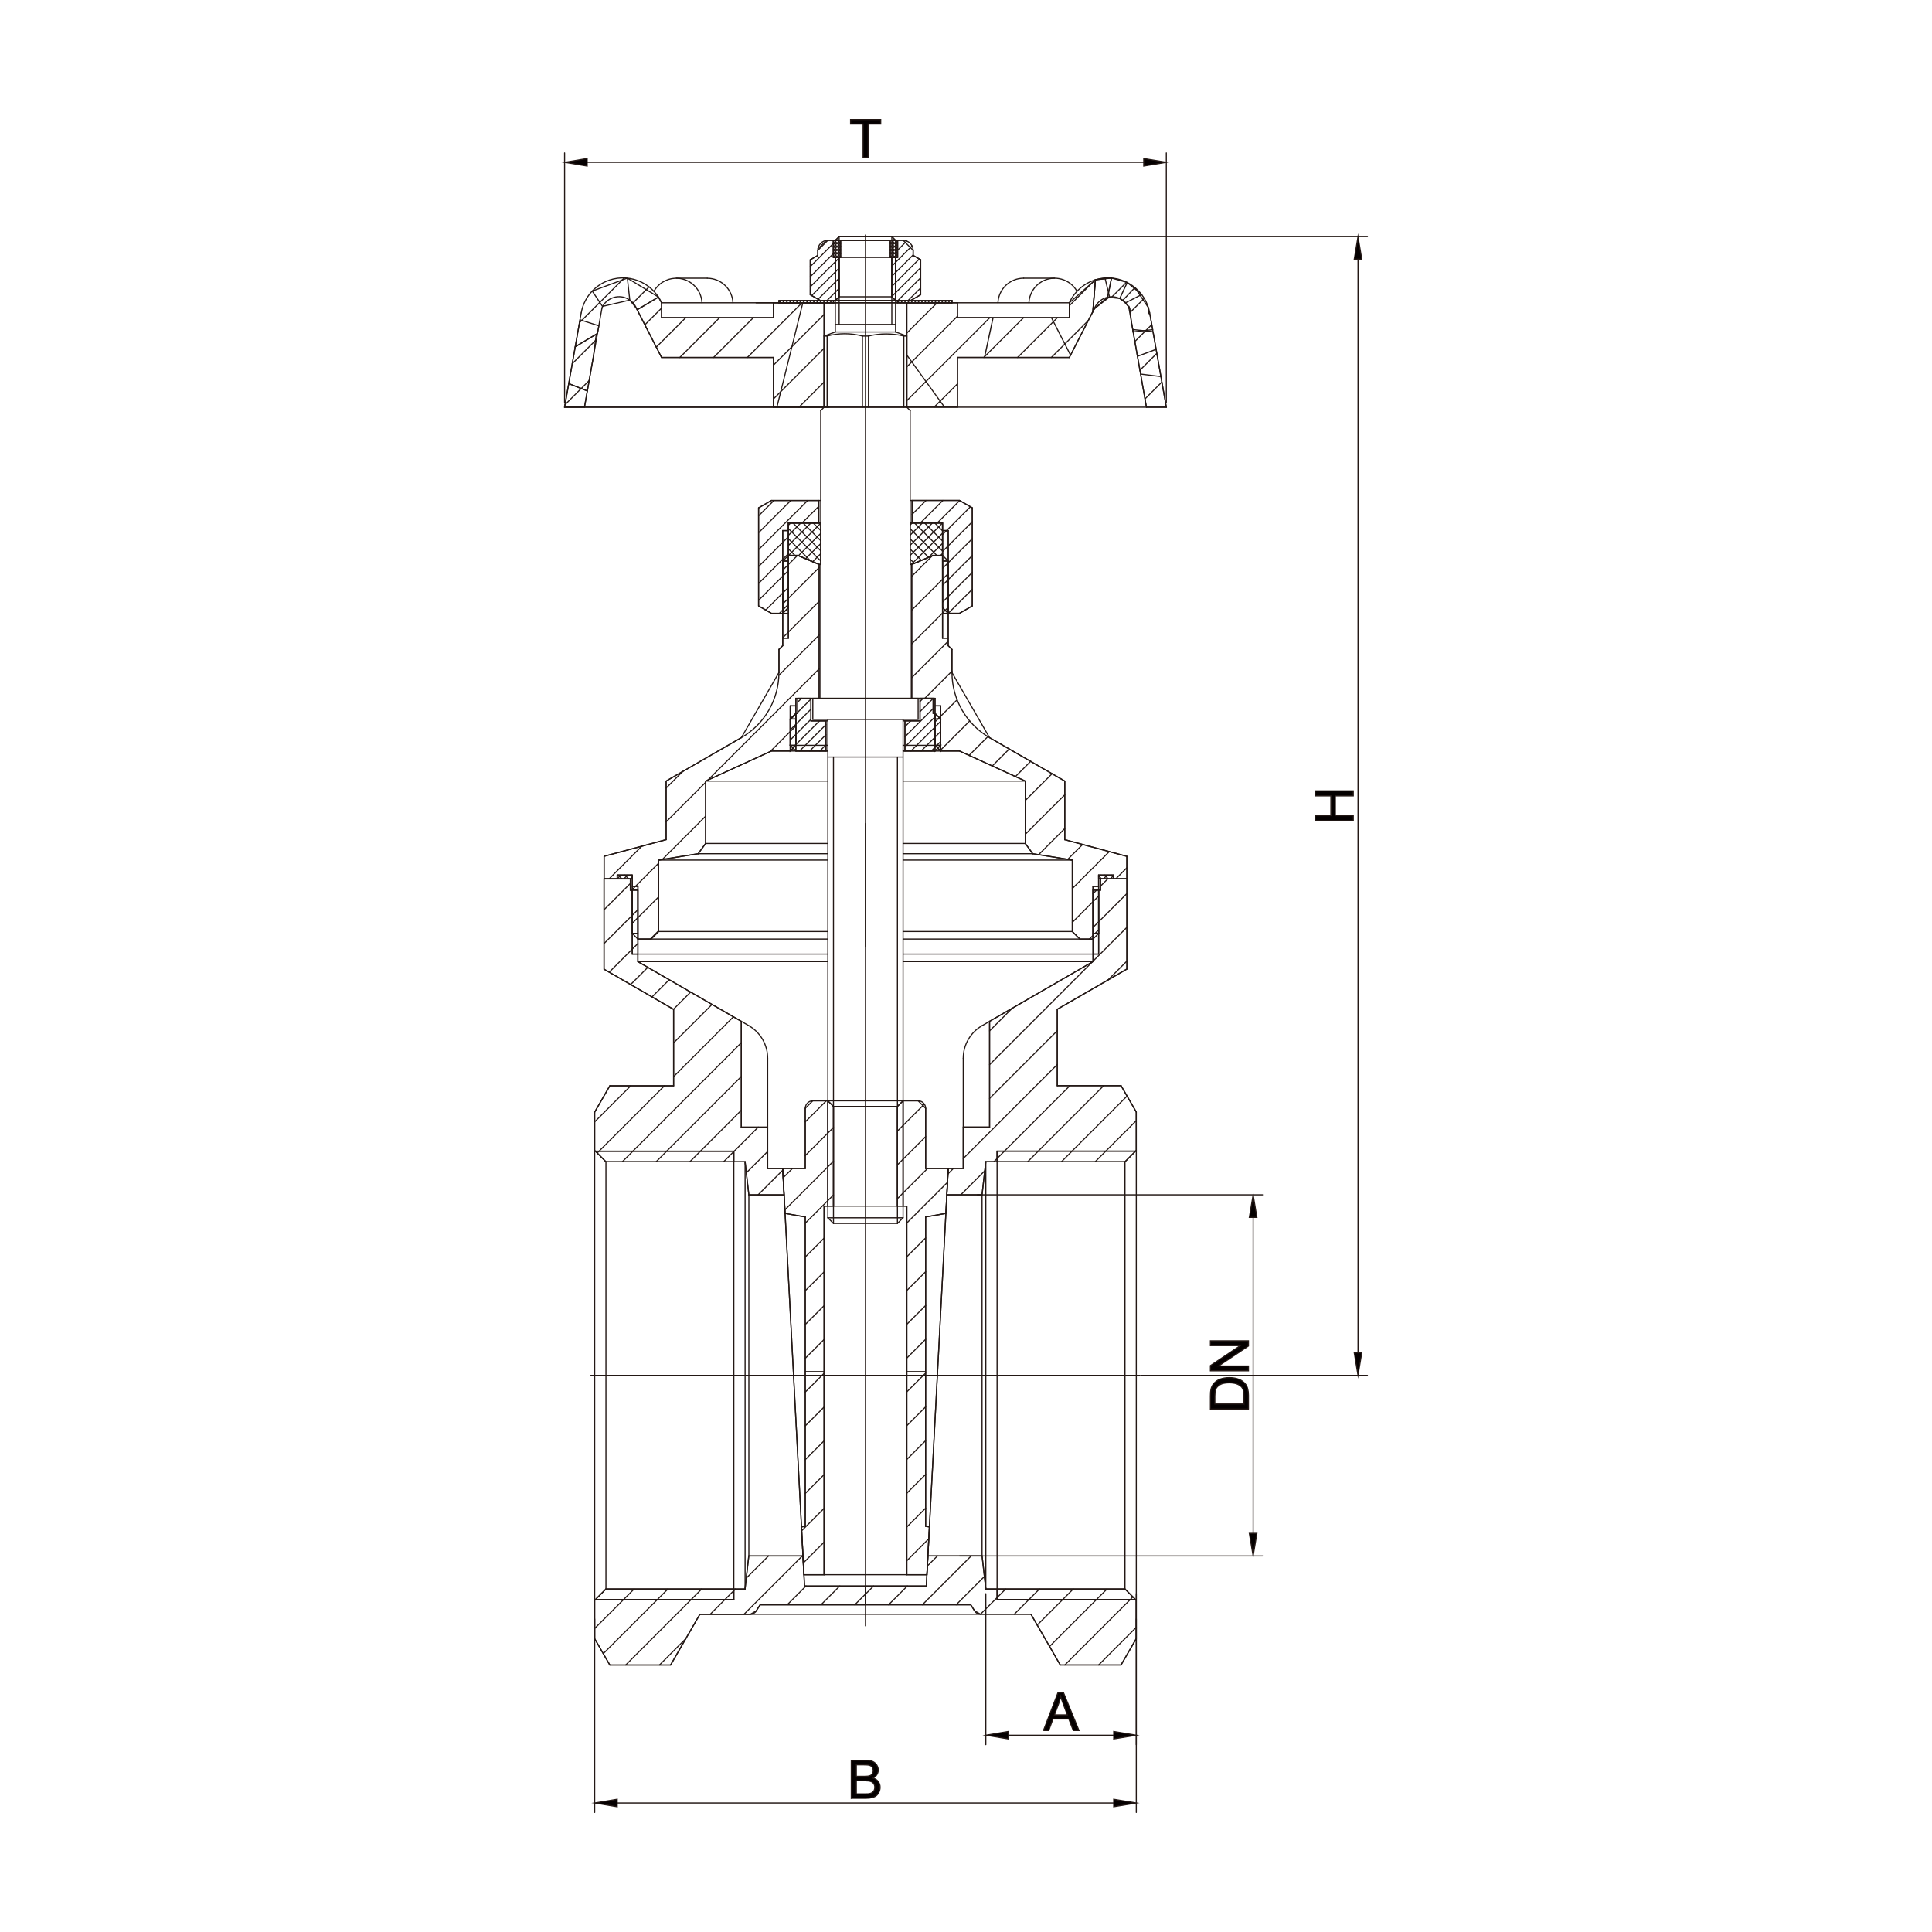 <?xml version="1.0" encoding="UTF-8"?>
<svg id="_图层_1" data-name="图层 1" xmlns="http://www.w3.org/2000/svg" viewBox="0 0 350 350">
  <defs>
    <style>
      .cls-1, .cls-2 {
        fill: #040000;
      }

      .cls-1, .cls-2, .cls-3 {
        stroke-miterlimit: 10;
      }

      .cls-1, .cls-2, .cls-3, .cls-4 {
        stroke: #231815;
      }

      .cls-1, .cls-3, .cls-4 {
        stroke-width: .2px;
      }

      .cls-2 {
        stroke-width: .2px;
      }

      .cls-3, .cls-4 {
        fill: none;
      }

      .cls-4 {
        stroke-linecap: round;
        stroke-linejoin: round;
      }
    </style>
  </defs>
  <g id="HATCH">
    <path class="cls-3" d="M132.94,208.55v1.91h2.04l.68,6h6.38l-.25-4.77h-2.73v-7.5h-4.77v-19.16l-18.74-10.82v-1.36h-1.02v-11.58h-.34v-2.04h-4.77v16.35l12.61,7.28v13.85h-11.56l-2.75,4.77v6.95l.14.14h25.08M107.86,208.55l1.91,1.91h23.17v-1.91h-25.08M115.56,161.26h-1.02v11.58h1.02v-11.58M204.14,159.21h-4.77v2.04h-.34v11.58h-1.02v1.36l-18.74,10.82v19.16h-4.77v7.5h-2.73l-.25,4.77h6.38l.68-6h2.04v-1.91h25.08l.14-.14v-6.95l-2.75-4.77h-11.56v-13.85l12.61-7.28v-16.35M199.03,161.26h-1.02v11.58h1.02v-11.58M180.63,208.55v1.91h23.17l1.91-1.91h-25.08M180.63,289.77v-1.91h-2.04l-.68-6h-9.81l-.29,5.45h-11.03v3.41h19.08l.69,1.09,1.06.61h9.15l5.31,9.2h11.01l2.75-4.77v-6.95l-.14-.14h-25.08M180.63,287.86v1.91h25.08l-1.91-1.91h-23.17M132.94,289.77h-25.08l-.14.14v6.95l2.75,4.77h11.01l5.31-9.2h9.13s.02,0,.02,0l1.06-.61.69-1.09h19.08v-3.41h-11.03l-.29-5.45h-9.81l-.68,6h-2.04v1.91M132.94,289.77v-1.91h-23.17l-1.91,1.91h25.08Z"/>
    <path class="cls-4" d="M109.43,164.81l4.77-4.77M109.43,170.93l5.11-5.11M114.54,165.82l1.02-1.02M110.37,176.11l4.17-4.17M114.54,171.94l1.02-1.02M114.25,178.35l3.11-3.11M118.13,180.59l3.11-3.11M122.01,182.83l3.11-3.11M107.73,203.23l6.54-6.54M122.03,188.92l6.96-6.96M108.19,208.88l.33-.33M122.03,195.04l10.84-10.84M108.52,208.55l11.86-11.86M112.74,210.46l1.91-1.91M114.64,208.55l19.66-19.66M118.86,210.46l1.91-1.91M120.76,208.55l13.54-13.54M124.97,210.46l1.91-1.91M126.88,208.55l7.42-7.42M131.09,210.46l1.84-1.84M132.94,208.61l4.43-4.43M135.21,212.46l3.86-3.86M137.34,216.45l4.48-4.48M198.01,161.9l.64-.64M199.37,160.53l1.32-1.32M179.27,186.75l4.09-4.09M199.03,166.99l5.11-5.11M198.01,168.01l1.02-1.02M179.27,192.87l18.57-18.57M198.01,174.13l6.13-6.13M179.27,198.99l12.27-12.27M200.72,177.54l3.42-3.42M171.73,212.66l.98-.98M174.5,209.88l17.04-17.04M174.05,216.45l4.35-4.35M181.95,208.55l11.86-11.86M180.05,210.46l.59-.59M180.63,209.87l1.32-1.32M186.17,210.46l1.91-1.91M188.07,208.55l11.86-11.86M107.73,295.01l5.24-5.24M194.19,208.55l9.98-9.98M112.97,289.77l1.91-1.91M192.29,210.46l1.91-1.91M109.29,299.57l9.8-9.8M200.31,208.55l5.53-5.53M119.09,289.77l1.91-1.91M198.4,210.46l1.91-1.91M113.35,301.63l11.86-11.86M125.21,289.77l1.91-1.91M119.47,301.63l4.78-4.78M135.2,285.89l4.03-4.03M128.67,292.43l2.66-2.66M132.94,288.16l.3-.3M131.33,289.77l1.61-1.61M134.79,292.43l10.56-10.56M142.61,290.72l3.41-3.41M148.73,290.72l3.41-3.41M154.85,290.72l1.94-1.94M156.79,288.79l1.47-1.47M160.97,290.72l3.41-3.41M168,283.69l1.82-1.82M167.09,290.72l8.86-8.86M173.21,290.72l5.13-5.13M177.62,292.43l3.01-3.01M180.63,289.42l1.55-1.55M183.74,292.43l2.66-2.66M186.4,289.77l1.91-1.91M187.9,294.39l4.62-4.62M192.52,289.77l1.91-1.91M190.14,298.27l8.5-8.5M198.64,289.77l1.91-1.91M192.9,301.63l11.86-11.86M204.76,289.77l.48-.48M199.02,301.63l6.83-6.83"/>
  </g>
  <g id="LINE">
    <line class="cls-4" x1="114.2" y1="161.26" x2="115.56" y2="161.26"/>
  </g>
  <g id="LINE-2" data-name="LINE">
    <line class="cls-4" x1="198.01" y1="161.26" x2="199.37" y2="161.26"/>
  </g>
  <g id="LINE-3" data-name="LINE">
    <line class="cls-4" x1="141.8" y1="211.68" x2="139.07" y2="211.68"/>
  </g>
  <g id="LINE-4" data-name="LINE">
    <line class="cls-4" x1="107.73" y1="201.46" x2="107.73" y2="296.86"/>
  </g>
  <g id="LINE-5" data-name="LINE">
    <line class="cls-4" x1="135.66" y1="216.45" x2="135.66" y2="281.87"/>
  </g>
  <g id="LINE-6" data-name="LINE">
    <line class="cls-4" x1="134.98" y1="210.46" x2="134.98" y2="287.86"/>
  </g>
  <g id="LINE-7" data-name="LINE">
    <line class="cls-4" x1="132.94" y1="208.55" x2="132.94" y2="289.77"/>
  </g>
  <g id="LINE-8" data-name="LINE">
    <line class="cls-4" x1="109.77" y1="287.86" x2="107.73" y2="289.91"/>
  </g>
  <g id="LINE-9" data-name="LINE">
    <line class="cls-4" x1="110.48" y1="196.69" x2="107.73" y2="201.46"/>
  </g>
  <g id="LINE-10" data-name="LINE">
    <line class="cls-4" x1="122.03" y1="196.69" x2="110.48" y2="196.69"/>
  </g>
  <g id="LINE-11" data-name="LINE">
    <line class="cls-4" x1="122.03" y1="182.85" x2="122.03" y2="196.69"/>
  </g>
  <g id="LINE-12" data-name="LINE">
    <line class="cls-4" x1="109.43" y1="175.57" x2="122.03" y2="182.85"/>
  </g>
  <g id="LINE-13" data-name="LINE">
    <line class="cls-4" x1="109.43" y1="159.21" x2="109.43" y2="175.57"/>
  </g>
  <g id="LINE-14" data-name="LINE">
    <line class="cls-4" x1="109.43" y1="159.21" x2="114.2" y2="159.21"/>
  </g>
  <g id="LINE-15" data-name="LINE">
    <line class="cls-4" x1="135.66" y1="185.81" x2="115.56" y2="174.2"/>
  </g>
  <g id="LINE-16" data-name="LINE">
    <line class="cls-4" x1="192.08" y1="301.63" x2="203.09" y2="301.63"/>
  </g>
  <g id="LINE-17" data-name="LINE">
    <line class="cls-4" x1="186.77" y1="292.43" x2="192.08" y2="301.63"/>
  </g>
  <g id="LINE-18" data-name="LINE">
    <line class="cls-4" x1="126.8" y1="292.43" x2="135.94" y2="292.43"/>
  </g>
  <g id="LINE-19" data-name="LINE">
    <line class="cls-4" x1="121.49" y1="301.63" x2="126.8" y2="292.43"/>
  </g>
  <g id="LINE-20" data-name="LINE">
    <line class="cls-4" x1="110.48" y1="301.63" x2="121.49" y2="301.63"/>
  </g>
  <g id="LINE-21" data-name="LINE">
    <line class="cls-4" x1="107.73" y1="296.86" x2="110.48" y2="301.63"/>
  </g>
  <g id="LINE-22" data-name="LINE">
    <line class="cls-4" x1="203.09" y1="301.63" x2="205.85" y2="296.86"/>
  </g>
  <g id="LINE-23" data-name="LINE">
    <line class="cls-4" x1="204.14" y1="175.57" x2="204.14" y2="159.21"/>
  </g>
  <g id="LINE-24" data-name="LINE">
    <line class="cls-4" x1="114.2" y1="159.21" x2="114.54" y2="159.21"/>
  </g>
  <g id="LINE-25" data-name="LINE">
    <line class="cls-4" x1="199.03" y1="159.21" x2="199.37" y2="159.21"/>
  </g>
  <g id="LINE-26" data-name="LINE">
    <line class="cls-4" x1="115.56" y1="174.2" x2="149.97" y2="174.2"/>
  </g>
  <g id="LINE-27" data-name="LINE">
    <line class="cls-4" x1="163.6" y1="174.2" x2="198.01" y2="174.2"/>
  </g>
  <g id="LINE-28" data-name="LINE">
    <line class="cls-4" x1="199.37" y1="159.21" x2="199.37" y2="161.26"/>
  </g>
  <g id="LINE-29" data-name="LINE">
    <line class="cls-4" x1="114.54" y1="172.84" x2="149.97" y2="172.84"/>
  </g>
  <g id="LINE-30" data-name="LINE">
    <line class="cls-4" x1="163.6" y1="172.84" x2="199.03" y2="172.84"/>
  </g>
  <g id="LINE-31" data-name="LINE">
    <line class="cls-4" x1="198.01" y1="174.2" x2="177.91" y2="185.81"/>
  </g>
  <g id="LINE-32" data-name="LINE">
    <line class="cls-4" x1="191.54" y1="182.85" x2="204.14" y2="175.57"/>
  </g>
  <g id="LINE-33" data-name="LINE">
    <line class="cls-4" x1="191.54" y1="196.69" x2="191.54" y2="182.85"/>
  </g>
  <g id="LINE-34" data-name="LINE">
    <line class="cls-4" x1="203.09" y1="196.69" x2="191.54" y2="196.69"/>
  </g>
  <g id="LINE-35" data-name="LINE">
    <line class="cls-4" x1="205.85" y1="201.46" x2="203.09" y2="196.69"/>
  </g>
  <g id="LINE-36" data-name="LINE">
    <line class="cls-4" x1="205.85" y1="296.86" x2="205.85" y2="201.46"/>
  </g>
  <g id="LINE-37" data-name="LINE">
    <line class="cls-4" x1="199.37" y1="159.21" x2="204.14" y2="159.21"/>
  </g>
  <g id="LINE-38" data-name="LINE">
    <line class="cls-4" x1="134.3" y1="185.02" x2="134.3" y2="204.19"/>
  </g>
  <g id="LINE-39" data-name="LINE">
    <line class="cls-4" x1="139.07" y1="191.71" x2="139.07" y2="211.68"/>
  </g>
  <g id="ARC">
    <path class="cls-4" d="M139.07,191.71c0-2.43-1.3-4.68-3.41-5.9"/>
  </g>
  <g id="LINE-40" data-name="LINE">
    <line class="cls-4" x1="141.8" y1="211.68" x2="145.76" y2="287.32"/>
  </g>
  <g id="LINE-41" data-name="LINE">
    <line class="cls-4" x1="115.56" y1="161.26" x2="115.56" y2="174.2"/>
  </g>
  <g id="LINE-42" data-name="LINE">
    <line class="cls-4" x1="199.03" y1="161.26" x2="199.03" y2="172.84"/>
  </g>
  <g id="LINE-43" data-name="LINE">
    <line class="cls-4" x1="114.54" y1="161.26" x2="114.54" y2="172.84"/>
  </g>
  <g id="LINE-44" data-name="LINE">
    <line class="cls-4" x1="175.87" y1="290.72" x2="137.71" y2="290.72"/>
  </g>
  <g id="LINE-45" data-name="LINE">
    <line class="cls-4" x1="139.07" y1="204.19" x2="134.3" y2="204.19"/>
  </g>
  <g id="LINE-46" data-name="LINE">
    <line class="cls-4" x1="167.81" y1="287.32" x2="145.76" y2="287.32"/>
  </g>
  <g id="LINE-47" data-name="LINE">
    <line class="cls-4" x1="145.47" y1="281.87" x2="135.66" y2="281.87"/>
  </g>
  <g id="LINE-48" data-name="LINE">
    <line class="cls-4" x1="142.05" y1="216.45" x2="135.66" y2="216.45"/>
  </g>
  <g id="LINE-49" data-name="LINE">
    <line class="cls-4" x1="132.94" y1="289.77" x2="107.86" y2="289.77"/>
  </g>
  <g id="LINE-50" data-name="LINE">
    <line class="cls-4" x1="132.94" y1="208.55" x2="107.86" y2="208.55"/>
  </g>
  <g id="LINE-51" data-name="LINE">
    <line class="cls-4" x1="134.98" y1="210.46" x2="109.77" y2="210.46"/>
  </g>
  <g id="LINE-52" data-name="LINE">
    <line class="cls-4" x1="134.98" y1="287.86" x2="109.77" y2="287.86"/>
  </g>
  <g id="LINE-53" data-name="LINE">
    <line class="cls-4" x1="109.77" y1="210.46" x2="107.73" y2="208.41"/>
  </g>
  <g id="LINE-54" data-name="LINE">
    <line class="cls-4" x1="109.77" y1="287.86" x2="109.77" y2="210.46"/>
  </g>
  <g id="LINE-55" data-name="LINE">
    <line class="cls-4" x1="134.98" y1="210.46" x2="135.66" y2="216.45"/>
  </g>
  <g id="LINE-56" data-name="LINE">
    <line class="cls-4" x1="134.98" y1="287.86" x2="135.66" y2="281.87"/>
  </g>
  <g id="LINE-57" data-name="LINE">
    <line class="cls-4" x1="171.78" y1="211.68" x2="174.5" y2="211.68"/>
  </g>
  <g id="LINE-58" data-name="LINE">
    <line class="cls-4" x1="177.91" y1="216.45" x2="177.91" y2="281.87"/>
  </g>
  <g id="LINE-59" data-name="LINE">
    <line class="cls-4" x1="178.59" y1="210.46" x2="178.59" y2="287.86"/>
  </g>
  <g id="LINE-60" data-name="LINE">
    <line class="cls-4" x1="180.63" y1="208.55" x2="180.63" y2="289.77"/>
  </g>
  <g id="LINE-61" data-name="LINE">
    <line class="cls-4" x1="203.8" y1="287.86" x2="205.85" y2="289.91"/>
  </g>
  <g id="LINE-62" data-name="LINE">
    <line class="cls-4" x1="171.78" y1="211.68" x2="167.81" y2="287.32"/>
  </g>
  <g id="LINE-63" data-name="LINE">
    <line class="cls-4" x1="168.1" y1="281.87" x2="177.91" y2="281.87"/>
  </g>
  <g id="LINE-64" data-name="LINE">
    <line class="cls-4" x1="171.53" y1="216.45" x2="177.91" y2="216.45"/>
  </g>
  <g id="LINE-65" data-name="LINE">
    <line class="cls-4" x1="180.63" y1="289.77" x2="205.71" y2="289.77"/>
  </g>
  <g id="LINE-66" data-name="LINE">
    <line class="cls-4" x1="180.63" y1="208.55" x2="205.71" y2="208.55"/>
  </g>
  <g id="LINE-67" data-name="LINE">
    <line class="cls-4" x1="178.59" y1="210.46" x2="203.8" y2="210.46"/>
  </g>
  <g id="LINE-68" data-name="LINE">
    <line class="cls-4" x1="178.59" y1="287.86" x2="203.8" y2="287.86"/>
  </g>
  <g id="LINE-69" data-name="LINE">
    <line class="cls-4" x1="203.8" y1="210.46" x2="205.85" y2="208.41"/>
  </g>
  <g id="LINE-70" data-name="LINE">
    <line class="cls-4" x1="203.8" y1="287.86" x2="203.8" y2="210.46"/>
  </g>
  <g id="LINE-71" data-name="LINE">
    <line class="cls-4" x1="178.59" y1="287.86" x2="177.91" y2="281.87"/>
  </g>
  <g id="LINE-72" data-name="LINE">
    <line class="cls-4" x1="179.27" y1="185.02" x2="179.27" y2="204.19"/>
  </g>
  <g id="LINE-73" data-name="LINE">
    <line class="cls-4" x1="174.5" y1="191.71" x2="174.5" y2="211.68"/>
  </g>
  <g id="ARC-2" data-name="ARC">
    <path class="cls-4" d="M177.91,185.81c-2.11,1.22-3.41,3.47-3.41,5.9"/>
  </g>
  <g id="LINE-74" data-name="LINE">
    <line class="cls-4" x1="174.5" y1="204.19" x2="179.27" y2="204.19"/>
  </g>
  <g id="LINE-75" data-name="LINE">
    <line class="cls-4" x1="177.91" y1="216.45" x2="178.59" y2="210.46"/>
  </g>
  <g id="LINE-76" data-name="LINE">
    <line class="cls-4" x1="126.8" y1="292.43" x2="186.77" y2="292.43"/>
  </g>
  <g id="LINE-77" data-name="LINE">
    <line class="cls-4" x1="137.01" y1="291.82" x2="137.71" y2="290.72"/>
  </g>
  <g id="ARC-3" data-name="ARC">
    <path class="cls-4" d="M135.95,292.43c.44,0,.84-.23,1.06-.61"/>
  </g>
  <g id="LINE-78" data-name="LINE">
    <line class="cls-4" x1="176.56" y1="291.82" x2="175.87" y2="290.72"/>
  </g>
  <g id="ARC-4" data-name="ARC">
    <path class="cls-4" d="M176.56,291.82c.22.38.62.61,1.06.61"/>
  </g>
  <g id="HATCH-2" data-name="HATCH">
    <path class="cls-3" d="M119.31,155.81l7.17-1.15,1.35-1.86v-11.3l11.92-5.45h3.41v-8.18h1.02v-1.36h4.22v-24.26l-3.88-1.64h-1.7v14.99h-1.02v1.36l-.68.68v4.18l-6.81,11.8-13.63,7.87v10.62l-11.24,3.01v4.09h2.38v-.68h2.73v2.04h1.02v9.54h2.38l1.36-1.36v-12.95M115.56,160.58h-1.02v8.52h1.02v-8.52M144.18,127.87h-1.02v8.18l1.02-1.02v-7.15M142.82,101.64h-1.02v13.97h1.02v-13.97M165.17,126.51h4.22v1.36h1.02v8.18h3.41l11.92,5.45v11.3l1.35,1.86,7.17,1.15v12.95l1.36,1.36h2.38v-9.54h1.02v-2.04h2.73v.68h2.38v-4.09l-11.24-3.01v-10.62l-13.63-7.87-6.81-11.8v-4.18l-.68-.68v-1.36h-1.02v-14.99h-1.7l-3.88,1.64v24.26M170.41,127.87h-1.02v7.15l1.02,1.02v-8.18M170.75,115.6h1.02v-13.97h-1.02v13.97M199.03,160.58h-1.02v8.52h1.02v-8.52Z"/>
    <path class="cls-4" d="M141.8,103.29l1.02-1.02M142.82,102.27l1.66-1.66M141.8,109.41l1.02-1.02M142.82,108.39l5.59-5.59M141.8,115.53l1.02-1.02M142.82,114.51l5.59-5.59M120.67,142.77l3.02-3.02M141.1,122.34l7.3-7.3M110.35,159.21l5.92-5.92M165.17,104.4l3.71-3.71M120.67,148.89l7.15-7.15M128.27,141.29l20.13-20.13M114.54,161.14l.57-.57M170.75,104.93l1.02-1.02M115.11,160.58l4.2-4.2M165.17,110.52l5.59-5.59M119.99,155.7l7.84-7.84M143.16,132.53l1.02-1.02M139.54,136.14l3.62-3.62M114.54,167.26l1.02-1.02M170.75,111.05l1.02-1.02M115.56,166.24l3.75-3.75M165.17,116.64l5.59-5.59M117.81,170.12l1.5-1.5M165.17,122.76l6.61-6.61M167.53,126.51l4.92-4.92M169.39,130.77l1.02-1.02M170.41,129.75l2.97-2.97M170.32,135.96l.09-.09M170.41,135.87l5.25-5.25M175.56,136.84l3.4-3.4M179.76,138.76l3.08-3.08M183.96,140.68l2.76-2.76M185.75,145.01l4.85-4.85M185.75,151.13l7.15-7.15M188.16,154.83l4.74-4.74M193.44,155.67l2.7-2.7M194.26,160.97l6.7-6.7M194.26,167.09l3.75-3.75M202.14,159.21l2-2M198.01,163.34l1.02-1.02M197.36,170.12l.66-.66M198.38,169.09l.66-.66"/>
  </g>
  <g id="ARC-5" data-name="ARC">
    <path class="cls-4" d="M172.46,121.83c0,4.87,2.6,9.37,6.81,11.8"/>
  </g>
  <g id="LINE-79" data-name="LINE">
    <line class="cls-4" x1="192.9" y1="141.5" x2="179.27" y2="133.63"/>
  </g>
  <g id="LINE-80" data-name="LINE">
    <line class="cls-4" x1="192.9" y1="152.11" x2="192.9" y2="141.5"/>
  </g>
  <g id="LINE-81" data-name="LINE">
    <line class="cls-4" x1="204.14" y1="155.13" x2="192.9" y2="152.11"/>
  </g>
  <g id="LINE-82" data-name="LINE">
    <line class="cls-4" x1="204.14" y1="159.21" x2="204.14" y2="155.13"/>
  </g>
  <g id="HATCH-3" data-name="HATCH">
    <path class="cls-3" d="M114.54,158.53h-2.73v.68h2.73v-.68M201.76,158.53h-2.73v.68h2.73v-.68Z"/>
    <path class="cls-4" d="M111.81,159.2l.66-.66M113.02,159.21l.68-.68M114.24,159.21l.29-.29M199.03,158.87l.34-.34M199.91,159.21l.68-.68M201.14,159.21l.62-.62M112.66,159.21l-.68-.68M113.88,159.21l-.68-.68M114.54,158.65l-.11-.11M199.55,159.21l-.52-.52M200.77,159.21l-.68-.68M201.76,158.97l-.44-.44"/>
  </g>
  <g id="LINE-83" data-name="LINE">
    <line class="cls-4" x1="201.76" y1="159.21" x2="201.76" y2="158.53"/>
  </g>
  <g id="LINE-84" data-name="LINE">
    <line class="cls-4" x1="199.03" y1="159.21" x2="204.14" y2="159.21"/>
  </g>
  <g id="LINE-85" data-name="LINE">
    <line class="cls-4" x1="199.03" y1="158.53" x2="201.76" y2="158.53"/>
  </g>
  <g id="LINE-86" data-name="LINE">
    <line class="cls-4" x1="198.01" y1="160.58" x2="199.03" y2="160.58"/>
  </g>
  <g id="LINE-87" data-name="LINE">
    <line class="cls-4" x1="194.26" y1="168.75" x2="195.63" y2="170.12"/>
  </g>
  <g id="LINE-88" data-name="LINE">
    <line class="cls-4" x1="194.26" y1="155.81" x2="194.26" y2="168.75"/>
  </g>
  <g id="LINE-89" data-name="LINE">
    <line class="cls-4" x1="187.09" y1="154.66" x2="194.26" y2="155.81"/>
  </g>
  <g id="LINE-90" data-name="LINE">
    <line class="cls-4" x1="185.75" y1="152.8" x2="187.09" y2="154.66"/>
  </g>
  <g id="LINE-91" data-name="LINE">
    <line class="cls-4" x1="185.75" y1="141.5" x2="185.75" y2="152.8"/>
  </g>
  <g id="LINE-92" data-name="LINE">
    <line class="cls-4" x1="173.82" y1="136.05" x2="185.75" y2="141.5"/>
  </g>
  <g id="HATCH-4" data-name="HATCH">
    <path class="cls-3" d="M144.52,100.61l3.88,1.64h.27v-7.5h-5.86v5.86h1.7M164.89,102.25h.27l3.88-1.64h1.7v-5.86h-5.86v7.5Z"/>
    <path class="cls-4" d="M142.82,95.15l.4-.4M142.82,96.99l2.23-2.23M142.82,98.82l4.07-4.07M142.86,100.61l5.82-5.82M144.64,100.67l4.03-4.03M145.94,101.21l2.74-2.74M147.23,101.75l1.45-1.45M148.57,102.25l.11-.11M164.89,95.1l.35-.35M164.89,96.94l2.18-2.18M164.89,98.77l4.02-4.02M164.89,100.61l5.86-5.86M165.09,102.25l5.66-5.66M168.21,100.97l2.55-2.55M170.4,100.61l.36-.36M144.01,100.61l-1.19-1.19M146.81,101.58l-3.99-3.99M148.68,101.61l-5.86-5.86M148.68,99.77l-5.02-5.02M148.68,97.94l-3.18-3.18M148.68,96.1l-1.35-1.35M165.64,102.05l-.74-.74M166.93,101.51l-2.04-2.04M168.22,100.96l-3.33-3.33M169.71,100.61l-4.82-4.82M170.75,99.82l-5.07-5.07M170.75,97.99l-3.23-3.23M170.75,96.15l-1.4-1.4"/>
  </g>
  <g id="LINE-93" data-name="LINE">
    <line class="cls-4" x1="169.05" y1="100.61" x2="165.17" y2="102.25"/>
  </g>
  <g id="LINE-94" data-name="LINE">
    <line class="cls-4" x1="120.67" y1="152.11" x2="109.43" y2="155.13"/>
  </g>
  <g id="LINE-95" data-name="LINE">
    <line class="cls-4" x1="109.43" y1="155.13" x2="109.43" y2="159.21"/>
  </g>
  <g id="LINE-96" data-name="LINE">
    <line class="cls-4" x1="111.81" y1="158.53" x2="111.81" y2="159.21"/>
  </g>
  <g id="LINE-97" data-name="LINE">
    <line class="cls-4" x1="198.01" y1="170.12" x2="163.6" y2="170.12"/>
  </g>
  <g id="LINE-98" data-name="LINE">
    <line class="cls-4" x1="149.97" y1="170.12" x2="115.56" y2="170.12"/>
  </g>
  <g id="LINE-99" data-name="LINE">
    <line class="cls-4" x1="199.03" y1="169.09" x2="198.01" y2="170.12"/>
  </g>
  <g id="LINE-100" data-name="LINE">
    <line class="cls-4" x1="114.54" y1="169.09" x2="115.56" y2="170.12"/>
  </g>
  <g id="LINE-101" data-name="LINE">
    <line class="cls-4" x1="117.95" y1="170.12" x2="119.31" y2="168.75"/>
  </g>
  <g id="LINE-102" data-name="LINE">
    <line class="cls-4" x1="119.31" y1="168.75" x2="149.97" y2="168.75"/>
  </g>
  <g id="LINE-103" data-name="LINE">
    <line class="cls-4" x1="163.6" y1="168.75" x2="194.26" y2="168.75"/>
  </g>
  <g id="LINE-104" data-name="LINE">
    <line class="cls-4" x1="119.31" y1="168.75" x2="119.31" y2="155.81"/>
  </g>
  <g id="LINE-105" data-name="LINE">
    <line class="cls-4" x1="119.31" y1="155.81" x2="149.97" y2="155.81"/>
  </g>
  <g id="LINE-106" data-name="LINE">
    <line class="cls-4" x1="163.6" y1="155.81" x2="194.26" y2="155.81"/>
  </g>
  <g id="LINE-107" data-name="LINE">
    <line class="cls-4" x1="134.3" y1="133.63" x2="120.67" y2="141.5"/>
  </g>
  <g id="LINE-108" data-name="LINE">
    <line class="cls-4" x1="127.83" y1="152.8" x2="149.97" y2="152.8"/>
  </g>
  <g id="LINE-109" data-name="LINE">
    <line class="cls-4" x1="163.6" y1="152.8" x2="185.75" y2="152.8"/>
  </g>
  <g id="LINE-110" data-name="LINE">
    <line class="cls-4" x1="127.83" y1="152.8" x2="127.83" y2="141.5"/>
  </g>
  <g id="LINE-111" data-name="LINE">
    <line class="cls-4" x1="127.83" y1="141.5" x2="149.97" y2="141.5"/>
  </g>
  <g id="LINE-112" data-name="LINE">
    <line class="cls-4" x1="163.6" y1="141.5" x2="185.75" y2="141.5"/>
  </g>
  <g id="LINE-113" data-name="LINE">
    <line class="cls-4" x1="127.83" y1="141.5" x2="139.75" y2="136.05"/>
  </g>
  <g id="LINE-114" data-name="LINE">
    <line class="cls-4" x1="148.4" y1="102.25" x2="144.52" y2="100.61"/>
  </g>
  <g id="LINE-115" data-name="LINE">
    <line class="cls-4" x1="144.18" y1="126.51" x2="169.39" y2="126.51"/>
  </g>
  <g id="LINE-116" data-name="LINE">
    <line class="cls-4" x1="143.16" y1="127.87" x2="144.18" y2="127.87"/>
  </g>
  <g id="LINE-117" data-name="LINE">
    <line class="cls-4" x1="169.39" y1="127.87" x2="170.41" y2="127.87"/>
  </g>
  <g id="LINE-118" data-name="LINE">
    <line class="cls-4" x1="126.48" y1="154.66" x2="127.83" y2="152.8"/>
  </g>
  <g id="LINE-119" data-name="LINE">
    <line class="cls-4" x1="119.31" y1="155.81" x2="126.48" y2="154.66"/>
  </g>
  <g id="LINE-120" data-name="LINE">
    <line class="cls-4" x1="120.67" y1="141.5" x2="120.67" y2="152.11"/>
  </g>
  <g id="ARC-6" data-name="ARC">
    <path class="cls-4" d="M134.3,133.63c4.22-2.43,6.81-6.93,6.81-11.8"/>
  </g>
  <g id="LINE-121" data-name="LINE">
    <line class="cls-4" x1="109.43" y1="159.21" x2="114.54" y2="159.21"/>
  </g>
  <g id="LINE-122" data-name="LINE">
    <line class="cls-4" x1="111.81" y1="158.53" x2="114.54" y2="158.53"/>
  </g>
  <g id="LINE-123" data-name="LINE">
    <line class="cls-4" x1="114.54" y1="160.58" x2="115.56" y2="160.58"/>
  </g>
  <g id="LINE-124" data-name="LINE">
    <line class="cls-4" x1="148.4" y1="102.25" x2="148.68" y2="102.25"/>
  </g>
  <g id="LINE-125" data-name="LINE">
    <line class="cls-4" x1="164.89" y1="102.25" x2="165.17" y2="102.25"/>
  </g>
  <g id="LINE-126" data-name="LINE">
    <line class="cls-4" x1="148.4" y1="94.75" x2="148.68" y2="94.75"/>
  </g>
  <g id="LINE-127" data-name="LINE">
    <line class="cls-4" x1="164.89" y1="94.75" x2="165.17" y2="94.75"/>
  </g>
  <g id="LINE-128" data-name="LINE">
    <line class="cls-4" x1="187.09" y1="154.66" x2="163.6" y2="154.66"/>
  </g>
  <g id="LINE-129" data-name="LINE">
    <line class="cls-4" x1="149.97" y1="154.66" x2="126.48" y2="154.66"/>
  </g>
  <g id="LINE-130" data-name="LINE">
    <line class="cls-4" x1="173.82" y1="136.05" x2="163.6" y2="136.05"/>
  </g>
  <g id="LINE-131" data-name="LINE">
    <line class="cls-4" x1="149.97" y1="136.05" x2="139.75" y2="136.05"/>
  </g>
  <g id="LINE-132" data-name="LINE">
    <line class="cls-4" x1="144.18" y1="135.02" x2="143.16" y2="136.05"/>
  </g>
  <g id="LINE-133" data-name="LINE">
    <line class="cls-4" x1="199.03" y1="169.09" x2="199.03" y2="158.53"/>
  </g>
  <g id="LINE-134" data-name="LINE">
    <line class="cls-4" x1="114.54" y1="169.09" x2="114.54" y2="158.53"/>
  </g>
  <g id="LINE-135" data-name="LINE">
    <line class="cls-4" x1="169.39" y1="135.02" x2="169.39" y2="126.51"/>
  </g>
  <g id="LINE-136" data-name="LINE">
    <line class="cls-4" x1="144.18" y1="135.02" x2="144.18" y2="126.51"/>
  </g>
  <g id="LINE-137" data-name="LINE">
    <line class="cls-4" x1="170.41" y1="136.05" x2="170.41" y2="127.87"/>
  </g>
  <g id="LINE-138" data-name="LINE">
    <line class="cls-4" x1="143.16" y1="136.05" x2="143.16" y2="127.87"/>
  </g>
  <g id="LINE-139" data-name="LINE">
    <line class="cls-4" x1="165.17" y1="126.51" x2="165.17" y2="102.25"/>
  </g>
  <g id="LINE-140" data-name="LINE">
    <line class="cls-4" x1="148.4" y1="126.51" x2="148.4" y2="102.25"/>
  </g>
  <g id="LINE-141" data-name="LINE">
    <line class="cls-4" x1="172.46" y1="121.83" x2="172.46" y2="117.65"/>
  </g>
  <g id="LINE-142" data-name="LINE">
    <line class="cls-4" x1="171.78" y1="116.97" x2="172.46" y2="117.65"/>
  </g>
  <g id="LINE-143" data-name="LINE">
    <line class="cls-4" x1="141.11" y1="117.65" x2="141.11" y2="121.83"/>
  </g>
  <g id="LINE-144" data-name="LINE">
    <line class="cls-4" x1="141.8" y1="116.97" x2="141.11" y2="117.65"/>
  </g>
  <g id="LINE-145" data-name="LINE">
    <line class="cls-4" x1="171.78" y1="101.64" x2="171.78" y2="116.97"/>
  </g>
  <g id="LINE-146" data-name="LINE">
    <line class="cls-4" x1="170.75" y1="100.61" x2="171.78" y2="101.64"/>
  </g>
  <g id="LINE-147" data-name="LINE">
    <line class="cls-4" x1="141.8" y1="101.64" x2="141.8" y2="116.97"/>
  </g>
  <g id="LINE-148" data-name="LINE">
    <line class="cls-4" x1="142.82" y1="100.61" x2="141.8" y2="101.64"/>
  </g>
  <g id="LINE-149" data-name="LINE">
    <line class="cls-4" x1="142.82" y1="100.61" x2="144.52" y2="100.61"/>
  </g>
  <g id="LINE-150" data-name="LINE">
    <line class="cls-4" x1="141.8" y1="115.6" x2="142.82" y2="115.6"/>
  </g>
  <g id="LINE-151" data-name="LINE">
    <line class="cls-4" x1="170.75" y1="115.6" x2="171.78" y2="115.6"/>
  </g>
  <g id="LINE-152" data-name="LINE">
    <line class="cls-4" x1="169.05" y1="100.61" x2="170.75" y2="100.61"/>
  </g>
  <g id="LINE-153" data-name="LINE">
    <line class="cls-4" x1="141.8" y1="101.64" x2="142.82" y2="101.64"/>
  </g>
  <g id="LINE-154" data-name="LINE">
    <line class="cls-4" x1="170.75" y1="101.64" x2="171.78" y2="101.64"/>
  </g>
  <g id="LINE-155" data-name="LINE">
    <line class="cls-4" x1="142.82" y1="100.61" x2="142.82" y2="115.6"/>
  </g>
  <g id="LINE-156" data-name="LINE">
    <line class="cls-4" x1="170.75" y1="100.61" x2="170.75" y2="115.6"/>
  </g>
  <g id="LINE-157" data-name="LINE">
    <line class="cls-4" x1="169.39" y1="135.02" x2="170.41" y2="136.05"/>
  </g>
  <g id="LINE-158" data-name="LINE">
    <line class="cls-4" x1="144.18" y1="135.02" x2="149.97" y2="135.02"/>
  </g>
  <g id="LINE-159" data-name="LINE">
    <line class="cls-4" x1="163.6" y1="135.02" x2="169.39" y2="135.02"/>
  </g>
  <g id="LINE-160" data-name="LINE">
    <line class="cls-4" x1="115.56" y1="170.12" x2="115.56" y2="160.58"/>
  </g>
  <g id="LINE-161" data-name="LINE">
    <line class="cls-4" x1="198.01" y1="170.12" x2="198.01" y2="160.58"/>
  </g>
  <g id="LINE-162" data-name="LINE">
    <line class="cls-4" x1="199.03" y1="169.09" x2="198.01" y2="169.09"/>
  </g>
  <g id="LINE-163" data-name="LINE">
    <line class="cls-4" x1="114.54" y1="169.09" x2="115.56" y2="169.09"/>
  </g>
  <g id="LINE-164" data-name="LINE">
    <line class="cls-4" x1="166.33" y1="130.32" x2="166.33" y2="126.51"/>
  </g>
  <g id="LINE-165" data-name="LINE">
    <line class="cls-4" x1="147.25" y1="126.51" x2="147.25" y2="130.32"/>
  </g>
  <g id="LINE-166" data-name="LINE">
    <line class="cls-4" x1="166.33" y1="130.32" x2="147.25" y2="130.32"/>
  </g>
  <g id="LINE-167" data-name="LINE">
    <line class="cls-4" x1="162.58" y1="221.63" x2="150.99" y2="221.63"/>
  </g>
  <g id="LINE-168" data-name="LINE">
    <line class="cls-4" x1="161.56" y1="42.86" x2="152.02" y2="42.86"/>
  </g>
  <g id="LINE-169" data-name="LINE">
    <line class="cls-4" x1="162.24" y1="60.14" x2="151.33" y2="60.14"/>
  </g>
  <g id="LINE-170" data-name="LINE">
    <line class="cls-4" x1="162.24" y1="58.78" x2="151.33" y2="58.78"/>
  </g>
  <g id="LINE-171" data-name="LINE">
    <line class="cls-4" x1="164.28" y1="73.77" x2="149.29" y2="73.77"/>
  </g>
  <g id="LINE-172" data-name="LINE">
    <line class="cls-4" x1="163.6" y1="137.14" x2="149.97" y2="137.14"/>
  </g>
  <g id="LINE-173" data-name="LINE">
    <line class="cls-4" x1="166.33" y1="126.51" x2="147.25" y2="126.51"/>
  </g>
  <g id="LINE-174" data-name="LINE">
    <line class="cls-4" x1="157.33" y1="73.77" x2="157.33" y2="60.88"/>
  </g>
  <g id="LINE-175" data-name="LINE">
    <line class="cls-4" x1="156.24" y1="73.77" x2="156.24" y2="60.88"/>
  </g>
  <g id="LINE-176" data-name="LINE">
    <line class="cls-4" x1="164.28" y1="73.77" x2="164.28" y2="60.88"/>
  </g>
  <g id="LINE-177" data-name="LINE">
    <line class="cls-4" x1="163.74" y1="73.77" x2="163.74" y2="60.88"/>
  </g>
  <g id="LINE-178" data-name="LINE">
    <line class="cls-4" x1="149.29" y1="73.77" x2="149.29" y2="60.88"/>
  </g>
  <g id="LINE-179" data-name="LINE">
    <line class="cls-4" x1="149.84" y1="73.77" x2="149.84" y2="60.88"/>
  </g>
  <g id="LINE-180" data-name="LINE">
    <line class="cls-4" x1="162.24" y1="60.14" x2="162.24" y2="43.54"/>
  </g>
  <g id="LINE-181" data-name="LINE">
    <line class="cls-4" x1="161.56" y1="42.86" x2="162.24" y2="43.54"/>
  </g>
  <g id="LINE-182" data-name="LINE">
    <line class="cls-4" x1="151.33" y1="60.14" x2="151.33" y2="43.54"/>
  </g>
  <g id="LINE-183" data-name="LINE">
    <line class="cls-4" x1="152.02" y1="42.86" x2="151.33" y2="43.54"/>
  </g>
  <g id="LINE-184" data-name="LINE">
    <line class="cls-4" x1="164.89" y1="126.51" x2="164.89" y2="74.38"/>
  </g>
  <g id="LINE-185" data-name="LINE">
    <line class="cls-4" x1="164.28" y1="73.77" x2="164.89" y2="74.38"/>
  </g>
  <g id="LINE-186" data-name="LINE">
    <line class="cls-4" x1="148.68" y1="126.51" x2="148.68" y2="74.38"/>
  </g>
  <g id="LINE-187" data-name="LINE">
    <line class="cls-4" x1="149.29" y1="73.77" x2="148.68" y2="74.38"/>
  </g>
  <g id="LINE-188" data-name="LINE">
    <line class="cls-4" x1="163.6" y1="220.61" x2="163.6" y2="130.32"/>
  </g>
  <g id="LINE-189" data-name="LINE">
    <line class="cls-4" x1="162.58" y1="221.63" x2="163.6" y2="220.61"/>
  </g>
  <g id="LINE-190" data-name="LINE">
    <line class="cls-4" x1="149.97" y1="220.61" x2="149.97" y2="130.32"/>
  </g>
  <g id="LINE-191" data-name="LINE">
    <line class="cls-4" x1="150.99" y1="221.63" x2="149.97" y2="220.61"/>
  </g>
  <g id="LINE-192" data-name="LINE">
    <line class="cls-4" x1="150.99" y1="221.63" x2="150.99" y2="137.14"/>
  </g>
  <g id="LINE-193" data-name="LINE">
    <line class="cls-4" x1="162.58" y1="221.63" x2="162.58" y2="137.14"/>
  </g>
  <g id="LINE-194" data-name="LINE">
    <line class="cls-4" x1="149.97" y1="220.61" x2="163.6" y2="220.61"/>
  </g>
  <g id="LINE-195" data-name="LINE">
    <line class="cls-4" x1="151.33" y1="43.54" x2="162.24" y2="43.54"/>
  </g>
  <g id="LINE-196" data-name="LINE">
    <line class="cls-4" x1="161.56" y1="42.86" x2="161.56" y2="58.78"/>
  </g>
  <g id="LINE-197" data-name="LINE">
    <line class="cls-4" x1="152.02" y1="42.86" x2="152.02" y2="58.78"/>
  </g>
  <g id="LINE-198" data-name="LINE">
    <line class="cls-4" x1="162.24" y1="60.14" x2="164.28" y2="60.88"/>
  </g>
  <g id="LINE-199" data-name="LINE">
    <line class="cls-4" x1="164.28" y1="60.88" x2="163.74" y2="60.88"/>
  </g>
  <g id="LINE-200" data-name="LINE">
    <line class="cls-4" x1="157.33" y1="60.88" x2="156.24" y2="60.88"/>
  </g>
  <g id="LINE-201" data-name="LINE">
    <line class="cls-4" x1="149.84" y1="60.88" x2="149.29" y2="60.88"/>
  </g>
  <g id="LINE-202" data-name="LINE">
    <line class="cls-4" x1="151.33" y1="60.14" x2="149.29" y2="60.88"/>
  </g>
  <g id="ARC-7" data-name="ARC">
    <path class="cls-4" d="M156.24,60.88c-2.1-.56-4.31-.56-6.41,0"/>
  </g>
  <g id="ARC-8" data-name="ARC">
    <path class="cls-4" d="M163.74,60.88c-2.1-.51-4.3-.51-6.41,0"/>
  </g>
  <g id="HATCH-5" data-name="HATCH">
    <path class="cls-3" d="M200.18,50.36l-1.74.33-.46,5.75.26-.5,2.76-2.15-.82-3.42M198.44,50.69l-4.71,4.16v2.7h-3.25l3.46,6.79,4.05-7.91.46-5.75M190.48,57.55h-10.57l-1.55,7.21h15.37l.21-.41-3.46-6.79M179.9,57.55h-6.45v-2.7h-9.17v9.47l6.83,9.44h2.34v-9.01h4.9l1.55-7.21M164.28,64.32v9.44h6.83l-6.83-9.44M149.29,54.85h-3.85l-4.7,18.92h8.55v-18.92M145.44,54.85h-5.32v2.7h-20.27v-2.7l-.57-1.03-3.85,2.3,4.42,8.64h20.27v9.01h.62l4.7-18.92M106.4,70.82l-3.37-1.33-.75,4.27h3.6l.52-2.95Z"/>
    <path class="cls-4" d="M102.36,73.31l2.93-2.93M116.82,58.85l3.02-3.02M118.89,62.89l5.35-5.35M123.15,64.76l7.21-7.21M129.27,64.76l7.21-7.21M135.39,64.76l9.91-9.91M140.12,66.15l3.34-3.34M143.46,62.8l5.83-5.83M140.12,72.27l1.32-1.32M141.44,70.95l7.85-7.85M144.74,73.77l4.55-4.55M164.28,60.34l5.5-5.5M164.28,66.46l.9-.9M165.18,65.56l8.27-8.27M164.28,72.58l3.47-3.47M167.75,69.11l11.57-11.57M169.21,73.77l1.1-1.1M178.39,64.59l7.04-7.04M170.32,72.67l3.14-3.14M178.22,64.76l.17-.17M184.34,64.76l6.5-6.5M193.72,55.38l4.68-4.68M190.84,58.26l.71-.71M190.46,64.76l2.44-2.44M192.9,62.32l4.24-4.24"/>
  </g>
  <g id="HATCH-6" data-name="HATCH">
    <path class="cls-3" d="M208.88,60.08l-3.67-.38.85,4.85,3.38-1.26-.56-3.2M209.44,63.28l-3.38,1.26.57,3.22,3.68.46-.87-4.94M210.31,68.22l-3.68-.46,1.06,6.01h3.6l-.98-5.55M201.36,50.37l-2.92.32-.46,5.75.26-.5,2.41-2.09.71-3.47Z"/>
    <path class="cls-4" d="M205.59,61.87l1.93-1.93M206.51,67.07l3.06-3.06M207.42,72.27l3.06-3.06"/>
  </g>
  <g id="HATCH-7" data-name="HATCH">
    <path class="cls-3" d="M201.36,50.37l-2.92.32-.46,5.75.26-.5,2.41-2.09.71-3.47M204.21,51.18l-2.85-.81-.71,3.47,2.2.23,1.35-2.9M204.21,51.18l-1.35,2.9,1.06.77,2.9-1.49-2.61-2.18Z"/>
    <path class="cls-4" d="M201.46,53.76l2.63-2.63"/>
  </g>
  <g id="LINE-203" data-name="LINE">
    <line class="cls-4" x1="193.72" y1="64.76" x2="198.24" y2="55.93"/>
  </g>
  <g id="ARC-9" data-name="ARC">
    <path class="cls-4" d="M195.11,52.77c-1.27-2.24-4.11-3.03-6.35-1.77-1.4.79-2.29,2.24-2.36,3.84"/>
  </g>
  <g id="ARC-10" data-name="ARC">
    <path class="cls-4" d="M185.44,50.4c-2.49,0-4.54,1.96-4.65,4.44"/>
  </g>
  <g id="LINE-204" data-name="LINE">
    <line class="cls-4" x1="191.06" y1="50.4" x2="185.44" y2="50.4"/>
  </g>
  <g id="LINE-205" data-name="LINE">
    <line class="cls-4" x1="164.28" y1="73.77" x2="164.28" y2="54.85"/>
  </g>
  <g id="LINE-206" data-name="LINE">
    <line class="cls-4" x1="149.29" y1="73.77" x2="149.29" y2="54.85"/>
  </g>
  <g id="LINE-207" data-name="LINE">
    <line class="cls-4" x1="173.45" y1="54.85" x2="173.45" y2="57.55"/>
  </g>
  <g id="LINE-208" data-name="LINE">
    <line class="cls-4" x1="173.45" y1="64.76" x2="173.45" y2="73.77"/>
  </g>
  <g id="LINE-209" data-name="LINE">
    <line class="cls-4" x1="193.72" y1="57.55" x2="173.45" y2="57.55"/>
  </g>
  <g id="LINE-210" data-name="LINE">
    <line class="cls-4" x1="193.72" y1="64.76" x2="173.45" y2="64.76"/>
  </g>
  <g id="LINE-211" data-name="LINE">
    <line class="cls-4" x1="193.72" y1="54.85" x2="193.72" y2="57.55"/>
  </g>
  <g id="HATCH-8" data-name="HATCH">
    <polygon class="cls-3" points="205.6 52.1 203.41 54.4 204.32 55.39 204.53 55.5 204.69 55.95 204.98 58.38 205.28 60.12 208.82 59.72 208.34 57.05 208.09 56.7 208.05 55.75 205.6 52.1"/>
    <path class="cls-4" d="M204.76,56.58l2.53-2.53M207.6,59.86l1.06-1.06"/>
  </g>
  <g id="ARC-11" data-name="ARC">
    <path class="cls-4" d="M204.45,55.62c-.85-1.68-2.9-2.34-4.58-1.49-.75.38-1.33,1.02-1.63,1.81"/>
  </g>
  <g id="ARC-12" data-name="ARC">
    <path class="cls-4" d="M204.53,55.87c-.02-.09-.04-.17-.08-.25"/>
  </g>
  <g id="LINE-212" data-name="LINE">
    <line class="cls-4" x1="207.69" y1="73.77" x2="204.53" y2="55.87"/>
  </g>
  <g id="LINE-213" data-name="LINE">
    <line class="cls-4" x1="211.29" y1="73.77" x2="208.28" y2="56.69"/>
  </g>
  <g id="ARC-13" data-name="ARC">
    <path class="cls-4" d="M208.28,56.69c-.74-4.18-4.72-6.97-8.9-6.23-2.49.44-4.61,2.08-5.66,4.39"/>
  </g>
  <g id="LINE-214" data-name="LINE">
    <line class="cls-4" x1="102.28" y1="73.77" x2="211.29" y2="73.77"/>
  </g>
  <g id="HATCH-9" data-name="HATCH">
    <path class="cls-3" d="M113.65,50.38l.44,3.97,1.25,1.58.09.18,3.85-2.3-5.64-3.43M113.65,50.38l-6.36,2.35,1.85,2.76h.06s4.89-1.13,4.89-1.13l-.44-3.97M108.48,59.02l-3.41-1.08-.86,4.88,4.03-2.41.25-1.39Z"/>
    <path class="cls-4" d="M104.98,58.45l.41-.41M108.66,54.78l4.43-4.43M114.68,54.87l2.9-2.9"/>
  </g>
  <g id="LINE-215" data-name="LINE">
    <line class="cls-4" x1="119.85" y1="64.76" x2="115.33" y2="55.93"/>
  </g>
  <g id="ARC-14" data-name="ARC">
    <path class="cls-4" d="M127.17,54.85c-.12-2.57-2.3-4.56-4.87-4.44-1.6.07-3.05.97-3.84,2.36"/>
  </g>
  <g id="ARC-15" data-name="ARC">
    <path class="cls-4" d="M132.78,54.85c-.12-2.49-2.16-4.44-4.65-4.44"/>
  </g>
  <g id="LINE-216" data-name="LINE">
    <line class="cls-4" x1="122.52" y1="50.4" x2="128.13" y2="50.4"/>
  </g>
  <g id="LINE-217" data-name="LINE">
    <line class="cls-4" x1="140.12" y1="54.85" x2="140.12" y2="57.55"/>
  </g>
  <g id="LINE-218" data-name="LINE">
    <line class="cls-4" x1="140.12" y1="64.76" x2="140.12" y2="73.77"/>
  </g>
  <g id="LINE-219" data-name="LINE">
    <line class="cls-4" x1="119.85" y1="57.55" x2="140.12" y2="57.55"/>
  </g>
  <g id="LINE-220" data-name="LINE">
    <line class="cls-4" x1="119.85" y1="64.76" x2="140.12" y2="64.76"/>
  </g>
  <g id="LINE-221" data-name="LINE">
    <line class="cls-4" x1="119.85" y1="54.85" x2="119.85" y2="57.55"/>
  </g>
  <g id="ARC-16" data-name="ARC">
    <path class="cls-4" d="M115.33,55.93c-.68-1.75-2.65-2.63-4.4-1.95-.78.3-1.43.88-1.81,1.63"/>
  </g>
  <g id="ARC-17" data-name="ARC">
    <path class="cls-4" d="M109.12,55.62c-.04.08-.07.16-.08.25"/>
  </g>
  <g id="HATCH-10" data-name="HATCH">
    <polygon class="cls-3" points="107.49 64.64 108.02 60.54 104.21 62.82 103.03 69.49 106.4 70.82 107.49 64.64"/>
    <path class="cls-4" d="M103.67,65.88l4.21-4.21M105.29,70.38l1.45-1.45"/>
  </g>
  <g id="LINE-222" data-name="LINE">
    <line class="cls-4" x1="105.88" y1="73.77" x2="109.04" y2="55.87"/>
  </g>
  <g id="LINE-223" data-name="LINE">
    <line class="cls-4" x1="102.28" y1="73.77" x2="105.29" y2="56.69"/>
  </g>
  <g id="ARC-18" data-name="ARC">
    <path class="cls-4" d="M119.85,54.85c-1.75-3.86-6.31-5.57-10.17-3.82-2.31,1.05-3.95,3.16-4.39,5.66"/>
  </g>
  <g id="LINE-224" data-name="LINE">
    <line class="cls-4" x1="151.38" y1="54.85" x2="136.97" y2="54.85"/>
  </g>
  <g id="LINE-225" data-name="LINE">
    <line class="cls-4" x1="193.72" y1="54.85" x2="119.85" y2="54.85"/>
  </g>
  <g id="LINE-226" data-name="LINE">
    <line class="cls-4" x1="150.21" y1="73.77" x2="102.28" y2="73.77"/>
  </g>
  <g id="LINE-227" data-name="LINE">
    <line class="cls-4" x1="105.4" y1="58.04" x2="108.65" y2="54.79"/>
  </g>
  <g id="LINE-228" data-name="LINE">
    <line class="cls-4" x1="148.61" y1="54.44" x2="164.96" y2="54.44"/>
  </g>
  <g id="LINE-229" data-name="LINE">
    <line class="cls-4" x1="161.56" y1="53.76" x2="162.24" y2="54.44"/>
  </g>
  <g id="LINE-230" data-name="LINE">
    <line class="cls-4" x1="149.97" y1="43.54" x2="163.6" y2="43.54"/>
  </g>
  <g id="LINE-231" data-name="LINE">
    <line class="cls-4" x1="146.79" y1="53.39" x2="146.79" y2="47.06"/>
  </g>
  <g id="LINE-232" data-name="LINE">
    <line class="cls-4" x1="166.78" y1="53.39" x2="166.78" y2="47.06"/>
  </g>
  <g id="LINE-233" data-name="LINE">
    <line class="cls-4" x1="148.15" y1="45.36" x2="148.15" y2="46.27"/>
  </g>
  <g id="LINE-234" data-name="LINE">
    <line class="cls-4" x1="165.42" y1="45.36" x2="165.42" y2="46.27"/>
  </g>
  <g id="ARC-19" data-name="ARC">
    <path class="cls-4" d="M149.97,43.54c-1,0-1.82.81-1.82,1.82"/>
  </g>
  <g id="ARC-20" data-name="ARC">
    <path class="cls-4" d="M165.42,45.36c0-1-.81-1.82-1.82-1.82"/>
  </g>
  <g id="LINE-235" data-name="LINE">
    <line class="cls-4" x1="148.15" y1="46.27" x2="146.79" y2="47.06"/>
  </g>
  <g id="LINE-236" data-name="LINE">
    <line class="cls-4" x1="165.42" y1="46.27" x2="166.78" y2="47.06"/>
  </g>
  <g id="LINE-237" data-name="LINE">
    <line class="cls-4" x1="146.79" y1="53.39" x2="148.61" y2="54.44"/>
  </g>
  <g id="LINE-238" data-name="LINE">
    <line class="cls-4" x1="166.78" y1="53.39" x2="164.96" y2="54.44"/>
  </g>
  <g id="LINE-239" data-name="LINE">
    <line class="cls-4" x1="162.24" y1="54.44" x2="162.24" y2="46.63"/>
  </g>
  <g id="LINE-240" data-name="LINE">
    <line class="cls-4" x1="161.56" y1="53.76" x2="161.56" y2="46.63"/>
  </g>
  <g id="LINE-241" data-name="LINE">
    <line class="cls-4" x1="161.56" y1="53.76" x2="152.02" y2="53.76"/>
  </g>
  <g id="LINE-242" data-name="LINE">
    <line class="cls-4" x1="150.97" y1="46.63" x2="162.6" y2="46.63"/>
  </g>
  <g id="LINE-243" data-name="LINE">
    <line class="cls-4" x1="162.6" y1="46.63" x2="162.6" y2="43.54"/>
  </g>
  <g id="LINE-244" data-name="LINE">
    <line class="cls-4" x1="161.28" y1="46.63" x2="161.28" y2="43.54"/>
  </g>
  <g id="LINE-245" data-name="LINE">
    <line class="cls-4" x1="152.02" y1="53.76" x2="151.33" y2="54.44"/>
  </g>
  <g id="LINE-246" data-name="LINE">
    <line class="cls-4" x1="151.33" y1="54.44" x2="151.33" y2="46.63"/>
  </g>
  <g id="LINE-247" data-name="LINE">
    <line class="cls-4" x1="152.02" y1="53.76" x2="152.02" y2="46.63"/>
  </g>
  <g id="LINE-248" data-name="LINE">
    <line class="cls-4" x1="150.97" y1="46.63" x2="150.97" y2="43.54"/>
  </g>
  <g id="LINE-249" data-name="LINE">
    <line class="cls-4" x1="152.29" y1="46.63" x2="152.29" y2="43.54"/>
  </g>
  <g id="HATCH-11" data-name="HATCH">
    <path class="cls-3" d="M144.18,136.05h5.45v-5.45h-2.73v-4.09h-2.38v2.73h-.34v6.81M143.16,135.02h1.02v-4.77h-1.02v4.77M144.18,130.25v-1.02l-1.02,1.02h1.02M144.18,136.05v-1.02h-1.02l1.02,1.02M169.39,129.23h-.34v-2.73h-2.38v4.09h-2.73v5.45h5.45v-6.81M169.39,130.25h1.02l-1.02-1.02v1.02M169.39,135.02h1.02v-4.77h-1.02v4.77M170.41,135.02h-1.02v1.02l1.02-1.02Z"/>
    <path class="cls-4" d="M144.52,127.19l.69-.69M143.16,130.39l.14-.14M144.52,129.03l2.38-2.38M143.3,130.25l.88-.88M144.18,129.37l.14-.14M143.16,132.23l1.02-1.02M144.18,131.21l2.73-2.73M143.16,134.06l1.02-1.02M144.18,133.04l2.73-2.73M143.6,135.46l.44-.44M144.18,134.88l4.28-4.28M144.03,135.02l.15-.15M144.85,136.05l4.78-4.78M146.68,136.05l2.95-2.95M148.52,136.05l1.11-1.11M166.67,127.08l.57-.57M163.94,131.64l1.04-1.04M166.67,128.91l2.38-2.38M163.94,133.47l5.11-5.11M163.94,135.31l5.45-5.45M169.39,129.86l.31-.31M165.04,136.05l4.35-4.35M169.39,131.69l1.02-1.02M166.88,136.05l2.52-2.52M169.39,133.53l1.02-1.02M168.71,136.05l.68-.68M169.73,135.02l.68-.68M169.39,135.37l.34-.34"/>
  </g>
  <g id="LINE-250" data-name="LINE">
    <line class="cls-4" x1="144.18" y1="136.05" x2="149.97" y2="136.05"/>
  </g>
  <g id="LINE-251" data-name="LINE">
    <line class="cls-4" x1="163.6" y1="136.05" x2="169.39" y2="136.05"/>
  </g>
  <g id="LINE-252" data-name="LINE">
    <line class="cls-4" x1="170.41" y1="135.02" x2="169.39" y2="136.05"/>
  </g>
  <g id="LINE-253" data-name="LINE">
    <line class="cls-4" x1="144.52" y1="126.51" x2="169.05" y2="126.51"/>
  </g>
  <g id="LINE-254" data-name="LINE">
    <line class="cls-4" x1="146.91" y1="130.59" x2="149.97" y2="130.59"/>
  </g>
  <g id="LINE-255" data-name="LINE">
    <line class="cls-4" x1="163.6" y1="130.59" x2="166.67" y2="130.59"/>
  </g>
  <g id="LINE-256" data-name="LINE">
    <line class="cls-4" x1="144.18" y1="129.23" x2="144.52" y2="129.23"/>
  </g>
  <g id="LINE-257" data-name="LINE">
    <line class="cls-4" x1="169.05" y1="129.23" x2="169.39" y2="129.23"/>
  </g>
  <g id="LINE-258" data-name="LINE">
    <line class="cls-4" x1="163.94" y1="130.59" x2="163.94" y2="136.05"/>
  </g>
  <g id="LINE-259" data-name="LINE">
    <line class="cls-4" x1="149.63" y1="130.59" x2="149.63" y2="136.05"/>
  </g>
  <g id="LINE-260" data-name="LINE">
    <line class="cls-4" x1="166.67" y1="126.51" x2="166.67" y2="130.59"/>
  </g>
  <g id="LINE-261" data-name="LINE">
    <line class="cls-4" x1="146.91" y1="126.51" x2="146.91" y2="130.59"/>
  </g>
  <g id="LINE-262" data-name="LINE">
    <line class="cls-4" x1="169.05" y1="126.51" x2="169.05" y2="129.23"/>
  </g>
  <g id="LINE-263" data-name="LINE">
    <line class="cls-4" x1="144.52" y1="126.51" x2="144.52" y2="129.23"/>
  </g>
  <g id="LINE-264" data-name="LINE">
    <line class="cls-4" x1="170.41" y1="130.25" x2="170.41" y2="135.02"/>
  </g>
  <g id="LINE-265" data-name="LINE">
    <line class="cls-4" x1="169.39" y1="129.23" x2="170.41" y2="130.25"/>
  </g>
  <g id="LINE-266" data-name="LINE">
    <line class="cls-4" x1="143.16" y1="130.25" x2="143.16" y2="135.02"/>
  </g>
  <g id="LINE-267" data-name="LINE">
    <line class="cls-4" x1="144.18" y1="129.23" x2="143.16" y2="130.25"/>
  </g>
  <g id="LINE-268" data-name="LINE">
    <line class="cls-4" x1="144.18" y1="136.05" x2="143.16" y2="135.02"/>
  </g>
  <g id="LINE-269" data-name="LINE">
    <line class="cls-4" x1="144.18" y1="129.23" x2="144.18" y2="136.05"/>
  </g>
  <g id="LINE-270" data-name="LINE">
    <line class="cls-4" x1="169.39" y1="129.23" x2="169.39" y2="136.05"/>
  </g>
  <g id="LINE-271" data-name="LINE">
    <line class="cls-4" x1="170.41" y1="130.25" x2="169.39" y2="130.25"/>
  </g>
  <g id="LINE-272" data-name="LINE">
    <line class="cls-4" x1="170.41" y1="135.02" x2="169.39" y2="135.02"/>
  </g>
  <g id="LINE-273" data-name="LINE">
    <line class="cls-4" x1="143.16" y1="130.25" x2="144.18" y2="130.25"/>
  </g>
  <g id="LINE-274" data-name="LINE">
    <line class="cls-4" x1="143.16" y1="135.02" x2="144.18" y2="135.02"/>
  </g>
  <g id="HATCH-12" data-name="HATCH">
    <path class="cls-3" d="M170.75,94.75v1.36h1.02v14.99h2.04l2.32-1.34v-17.77l-2.32-1.34h-8.59v4.09h5.52M171.78,96.12h-1.02v13.97l1.02,1.02v-14.99M137.43,109.77l2.32,1.34h2.04v-14.99h1.02v-1.36h5.52v-4.09h-8.59l-2.32,1.34v17.77M142.82,96.12h-1.02v14.99l1.02-1.02v-13.97Z"/>
    <path class="cls-4" d="M137.43,93.44l2.78-2.78M137.43,96.5l5.84-5.84M137.43,99.56l8.9-8.9M137.43,102.62l4.36-4.36M145.3,94.75l3.03-3.03M141.8,98.26l1.02-1.02M137.43,105.68l4.36-4.36M141.8,101.32l1.02-1.02M137.43,108.74l4.36-4.36M141.8,104.38l1.02-1.02M138.72,110.51l3.07-3.07M141.8,107.44l1.02-1.02M141.19,111.11l.61-.61M141.8,110.5l1.02-1.02M165.24,93.18l2.51-2.51M166.72,94.75l4.09-4.09M169.78,94.75l4.07-4.07M170.75,96.84l.72-.72M171.48,96.12l4.31-4.31M170.75,99.9l1.02-1.02M171.78,98.88l4.36-4.36M170.75,102.96l1.02-1.02M171.78,101.94l4.36-4.36M170.75,106.02l1.02-1.02M171.78,105l4.36-4.36M170.75,109.08l1.02-1.02M171.78,108.05l4.36-4.36M171.78,111.11l4.35-4.35"/>
  </g>
  <g id="LINE-275" data-name="LINE">
    <line class="cls-4" x1="165.24" y1="90.66" x2="165.24" y2="94.75"/>
  </g>
  <g id="LINE-276" data-name="LINE">
    <line class="cls-4" x1="148.34" y1="90.66" x2="148.34" y2="94.75"/>
  </g>
  <g id="LINE-277" data-name="LINE">
    <line class="cls-4" x1="171.78" y1="96.12" x2="171.78" y2="111.11"/>
  </g>
  <g id="LINE-278" data-name="LINE">
    <line class="cls-4" x1="141.8" y1="96.12" x2="141.8" y2="111.11"/>
  </g>
  <g id="LINE-279" data-name="LINE">
    <line class="cls-4" x1="170.75" y1="94.75" x2="170.75" y2="110.08"/>
  </g>
  <g id="LINE-280" data-name="LINE">
    <line class="cls-4" x1="142.82" y1="94.75" x2="142.82" y2="110.08"/>
  </g>
  <g id="LINE-281" data-name="LINE">
    <line class="cls-4" x1="139.75" y1="90.66" x2="137.43" y2="92"/>
  </g>
  <g id="LINE-282" data-name="LINE">
    <line class="cls-4" x1="173.82" y1="90.66" x2="164.89" y2="90.66"/>
  </g>
  <g id="LINE-283" data-name="LINE">
    <line class="cls-4" x1="148.68" y1="90.66" x2="139.75" y2="90.66"/>
  </g>
  <g id="LINE-284" data-name="LINE">
    <line class="cls-4" x1="137.43" y1="109.77" x2="137.43" y2="92"/>
  </g>
  <g id="LINE-285" data-name="LINE">
    <line class="cls-4" x1="176.14" y1="109.77" x2="176.14" y2="92"/>
  </g>
  <g id="LINE-286" data-name="LINE">
    <line class="cls-4" x1="173.82" y1="90.66" x2="176.14" y2="92"/>
  </g>
  <g id="LINE-287" data-name="LINE">
    <line class="cls-4" x1="139.75" y1="111.11" x2="137.43" y2="109.77"/>
  </g>
  <g id="LINE-288" data-name="LINE">
    <line class="cls-4" x1="173.82" y1="111.11" x2="170.75" y2="111.11"/>
  </g>
  <g id="LINE-289" data-name="LINE">
    <line class="cls-4" x1="142.82" y1="111.11" x2="139.75" y2="111.11"/>
  </g>
  <g id="LINE-290" data-name="LINE">
    <line class="cls-4" x1="142.82" y1="110.08" x2="141.8" y2="111.11"/>
  </g>
  <g id="LINE-291" data-name="LINE">
    <line class="cls-4" x1="170.75" y1="94.75" x2="164.89" y2="94.75"/>
  </g>
  <g id="LINE-292" data-name="LINE">
    <line class="cls-4" x1="148.68" y1="94.75" x2="142.82" y2="94.75"/>
  </g>
  <g id="LINE-293" data-name="LINE">
    <line class="cls-4" x1="171.78" y1="96.12" x2="170.75" y2="96.12"/>
  </g>
  <g id="LINE-294" data-name="LINE">
    <line class="cls-4" x1="142.82" y1="96.12" x2="141.8" y2="96.12"/>
  </g>
  <g id="LINE-295" data-name="LINE">
    <line class="cls-4" x1="173.82" y1="111.11" x2="176.14" y2="109.77"/>
  </g>
  <g id="LINE-296" data-name="LINE">
    <line class="cls-4" x1="170.75" y1="110.08" x2="171.78" y2="111.11"/>
  </g>
  <g id="HATCH-13" data-name="HATCH">
    <path class="cls-3" d="M149.29,248.48h-3.41v28.02l-.69.12.45,8.66h3.64v-36.8M149.97,199.42h-2.73l-1.36,1.36v10.9h-4.09l.43,8.13,3.66.65v28.02h3.41v-29.98h.68v-19.08M150.99,200.44l-1.02-1.02v19.08h1.02v-18.06M171.78,211.68h-4.09v-10.9l-1.36-1.36h-2.73v19.08h.68v29.98h3.41v-28.02l3.66-.65.43-8.13M163.6,199.42l-1.02,1.02v18.06h1.02v-19.08M167.69,248.48h-3.41v36.8h3.64l.45-8.66-.69-.12v-28.02Z"/>
    <path class="cls-4" d="M145.88,203.24l3.82-3.82M141.88,213.35l1.67-1.67M149.97,205.27l1.02-1.02M145.88,209.35l4.09-4.09M142.19,219.17l7.78-7.78M149.97,211.38l1.02-1.02M145.88,221.59l4.09-4.09M163.6,203.88l3.86-3.86M149.97,217.5l1.02-1.02M162.58,204.9l1.02-1.02M145.88,227.71l3.41-3.41M163.6,210l4.09-4.09M162.58,211.02l1.02-1.02M145.88,233.83l3.41-3.41M163.6,216.11l4.43-4.43M162.58,217.14l1.02-1.02M145.88,239.95l3.41-3.41M164.28,221.55l7.36-7.36M145.88,246.07l3.41-3.41M164.28,227.67l3.41-3.41M145.88,252.19l3.41-3.41M164.28,233.79l3.41-3.41M145.88,258.31l3.41-3.41M164.28,239.91l3.41-3.41M145.88,264.43l3.41-3.41M164.28,246.03l3.41-3.41M145.88,270.55l3.41-3.41M164.28,252.15l3.41-3.41M145.23,277.31l4.06-4.06M164.28,258.27l3.41-3.41M145.54,283.13l3.75-3.75M164.28,264.39l3.41-3.41M164.28,270.51l3.41-3.41M164.28,276.62l3.41-3.41M164.28,282.74l3.98-3.98M167.87,285.27l.05-.05"/>
  </g>
  <g id="LINE-297" data-name="LINE">
    <line class="cls-4" x1="114.2" y1="161.26" x2="114.2" y2="159.21"/>
  </g>
  <g id="LINE-298" data-name="LINE">
    <line class="cls-4" x1="198.01" y1="161.26" x2="198.01" y2="174.2"/>
  </g>
  <g id="LINE-299" data-name="LINE">
    <line class="cls-4" x1="161.56" y1="42.86" x2="152.02" y2="42.86"/>
  </g>
  <g id="LINE-300" data-name="LINE">
    <line class="cls-4" x1="161.56" y1="42.86" x2="162.24" y2="43.54"/>
  </g>
  <g id="LINE-301" data-name="LINE">
    <line class="cls-4" x1="152.02" y1="42.86" x2="151.33" y2="43.54"/>
  </g>
  <g id="LINE-302" data-name="LINE">
    <line class="cls-4" x1="151.33" y1="43.54" x2="162.24" y2="43.54"/>
  </g>
  <g id="LINE-303" data-name="LINE">
    <line class="cls-4" x1="148.88" y1="54.44" x2="164.69" y2="54.44"/>
  </g>
  <g id="LINE-304" data-name="LINE">
    <line class="cls-4" x1="156.79" y1="149.19" x2="156.79" y2="294.53"/>
  </g>
  <g id="LINE-305" data-name="LINE">
    <line class="cls-4" x1="206.53" y1="249.16" x2="107.04" y2="249.16"/>
  </g>
  <g id="LINE-306" data-name="LINE">
    <line class="cls-4" x1="156.79" y1="171.48" x2="156.79" y2="42.57"/>
  </g>
  <g id="LINE-307" data-name="LINE">
    <line class="cls-4" x1="171.78" y1="211.68" x2="167.69" y2="211.68"/>
  </g>
  <g id="LINE-308" data-name="LINE">
    <line class="cls-4" x1="145.88" y1="211.68" x2="141.8" y2="211.68"/>
  </g>
  <g id="LINE-309" data-name="LINE">
    <line class="cls-4" x1="145.65" y1="285.27" x2="167.92" y2="285.27"/>
  </g>
  <g id="LINE-310" data-name="LINE">
    <line class="cls-4" x1="167.69" y1="200.78" x2="167.69" y2="211.68"/>
  </g>
  <g id="LINE-311" data-name="LINE">
    <line class="cls-4" x1="145.88" y1="211.68" x2="145.88" y2="200.78"/>
  </g>
  <g id="LINE-312" data-name="LINE">
    <line class="cls-4" x1="149.29" y1="218.5" x2="164.28" y2="218.5"/>
  </g>
  <g id="LINE-313" data-name="LINE">
    <line class="cls-4" x1="164.28" y1="218.5" x2="164.28" y2="285.27"/>
  </g>
  <g id="LINE-314" data-name="LINE">
    <line class="cls-4" x1="149.29" y1="285.27" x2="149.29" y2="218.5"/>
  </g>
  <g id="LINE-315" data-name="LINE">
    <line class="cls-4" x1="145.88" y1="276.49" x2="145.2" y2="276.61"/>
  </g>
  <g id="LINE-316" data-name="LINE">
    <line class="cls-4" x1="145.88" y1="220.46" x2="145.88" y2="276.49"/>
  </g>
  <g id="LINE-317" data-name="LINE">
    <line class="cls-4" x1="142.22" y1="219.82" x2="145.88" y2="220.46"/>
  </g>
  <g id="ARC-21" data-name="ARC">
    <path class="cls-4" d="M147.25,199.42c-.75,0-1.36.61-1.36,1.36"/>
  </g>
  <g id="LINE-318" data-name="LINE">
    <line class="cls-4" x1="147.25" y1="199.42" x2="166.33" y2="199.42"/>
  </g>
  <g id="ARC-22" data-name="ARC">
    <path class="cls-4" d="M167.69,200.78c0-.75-.61-1.36-1.36-1.36"/>
  </g>
  <g id="LINE-319" data-name="LINE">
    <line class="cls-4" x1="167.69" y1="220.46" x2="171.35" y2="219.82"/>
  </g>
  <g id="LINE-320" data-name="LINE">
    <line class="cls-4" x1="167.69" y1="276.49" x2="167.69" y2="220.46"/>
  </g>
  <g id="LINE-321" data-name="LINE">
    <line class="cls-4" x1="168.37" y1="276.61" x2="167.69" y2="276.49"/>
  </g>
  <g id="LINE-322" data-name="LINE">
    <line class="cls-4" x1="163.6" y1="218.5" x2="163.6" y2="199.42"/>
  </g>
  <g id="LINE-323" data-name="LINE">
    <line class="cls-4" x1="162.58" y1="218.5" x2="162.58" y2="200.44"/>
  </g>
  <g id="LINE-324" data-name="LINE">
    <line class="cls-4" x1="149.97" y1="218.5" x2="149.97" y2="199.42"/>
  </g>
  <g id="LINE-325" data-name="LINE">
    <line class="cls-4" x1="150.99" y1="218.5" x2="150.99" y2="200.44"/>
  </g>
  <g id="LINE-326" data-name="LINE">
    <line class="cls-4" x1="149.97" y1="199.42" x2="150.99" y2="200.44"/>
  </g>
  <g id="LINE-327" data-name="LINE">
    <line class="cls-4" x1="167.92" y1="285.27" x2="171.78" y2="211.68"/>
  </g>
  <g id="LINE-328" data-name="LINE">
    <line class="cls-4" x1="145.65" y1="285.27" x2="141.8" y2="211.68"/>
  </g>
  <g id="LINE-329" data-name="LINE">
    <line class="cls-4" x1="163.6" y1="199.42" x2="162.58" y2="200.44"/>
  </g>
  <g id="LINE-330" data-name="LINE">
    <line class="cls-4" x1="150.99" y1="200.44" x2="162.58" y2="200.44"/>
  </g>
  <g id="HATCH-14" data-name="HATCH">
    <path class="cls-3" d="M141.11,54.44v.41h9.88v-.41h-9.88M172.46,54.85v-.41h-9.88v.41h9.88Z"/>
    <path class="cls-4" d="M141.14,54.85l.41-.41M141.75,54.85l.41-.41M142.36,54.85l.41-.41M142.97,54.85l.41-.41M143.59,54.85l.41-.41M144.2,54.85l.41-.41M144.81,54.85l.41-.41M145.42,54.85l.41-.41M146.03,54.85l.41-.41M146.65,54.85l.41-.41M147.26,54.85l.41-.41M147.87,54.85l.41-.41M148.48,54.85l.41-.41M149.09,54.85l.41-.41M149.71,54.85l.41-.41M150.32,54.85l.41-.41M150.93,54.85l.06-.06M162.58,54.83l.39-.39M163.17,54.85l.41-.41M163.78,54.85l.41-.41M164.39,54.85l.41-.41M165,54.85l.41-.41M165.62,54.85l.41-.41M166.23,54.85l.41-.41M166.84,54.85l.41-.41M167.45,54.85l.41-.41M168.06,54.85l.41-.41M168.67,54.85l.41-.41M169.29,54.85l.41-.41M169.9,54.85l.41-.41M170.51,54.85l.41-.41M171.12,54.85l.41-.41M171.73,54.85l.41-.41M172.35,54.85l.11-.11"/>
  </g>
  <g id="HATCH-15" data-name="HATCH">
    <path class="cls-3" d="M151.33,46.63h-.36v-3.09h-1l-1.82,1.82v.91l-1.36.79v6.34l1.82,1.05h2.73v-7.81M152.02,46.63h-.68v7.81l.68-.68v-7.13M162.24,54.44h2.73l1.82-1.05v-6.34l-1.36-.79v-.91l-1.82-1.82h-1v3.09h-.36v7.81M162.24,46.63h-.68v7.13l.68.68v-7.81Z"/>
    <path class="cls-4" d="M148.18,45.07l1.5-1.5M146.79,48.29l4.18-4.18M146.79,50.13l4.18-4.18M146.79,51.96l4.54-4.54M151.33,47.42l.68-.68M147.05,53.54l4.28-4.28M151.33,49.26l.68-.68M148.21,54.21l3.12-3.12M151.33,51.09l.68-.68M149.82,54.44l1.51-1.51M151.33,52.93l.68-.68M162.6,45.33l1.66-1.66M161.56,48.22l.68-.68M162.24,47.53l2.99-2.99M161.56,50.05l.68-.68M162.24,49.37l3.18-3.18M161.56,51.89l.68-.68M162.24,51.21l4.29-4.29M161.56,53.72l.68-.68M162.24,53.04l4.54-4.54M162.67,54.44l4.11-4.11M164.51,54.44l2.27-2.27"/>
  </g>
  <g id="HATCH-16" data-name="HATCH">
    <path class="cls-3" d="M150.97,46.63h1.32v-3.09h-1.32v3.09M162.6,43.54h-1.32v3.09h1.32v-3.09Z"/>
    <path class="cls-4" d="M150.97,44.11l.57-.57M150.97,44.73l1.18-1.18M150.97,45.34l1.32-1.32M150.97,45.95l1.32-1.32M150.97,46.56l1.32-1.32M151.51,46.63l.78-.78M152.12,46.63l.16-.16M161.28,43.59l.05-.05M161.28,44.2l.66-.66M161.28,44.82l1.27-1.27M161.28,45.43l1.32-1.32M161.28,46.04l1.32-1.32M161.3,46.63l1.3-1.3M161.91,46.63l.69-.69M162.53,46.63l.07-.07M151.15,46.63l-.18-.18M151.77,46.63l-.8-.8M152.29,46.54l-1.32-1.32M152.29,45.93l-1.32-1.32M152.29,45.32l-1.32-1.32M152.29,44.71l-1.16-1.16M152.29,44.09l-.55-.55M161.56,46.63l-.27-.27M162.17,46.63l-.89-.89M162.6,46.45l-1.32-1.32M162.6,45.84l-1.32-1.32M162.6,45.23l-1.32-1.32M162.6,44.62l-1.07-1.07M162.6,44l-.46-.46"/>
  </g>
  <g id="DIMENSION">
    <g id="LINE-331" data-name="LINE">
      <line class="cls-4" x1="102.28" y1="72.91" x2="102.28" y2="27.7"/>
    </g>
    <g id="LINE-332" data-name="LINE">
      <line class="cls-4" x1="211.29" y1="72.91" x2="211.29" y2="27.7"/>
    </g>
    <g id="LINE-333" data-name="LINE">
      <line class="cls-4" x1="106.37" y1="29.4" x2="207.2" y2="29.4"/>
    </g>
    <g id="SOLID">
      <polygon class="cls-1" points="106.37 28.72 106.37 30.09 102.28 29.4 102.28 29.4 106.37 28.72"/>
    </g>
    <g id="SOLID-2" data-name="SOLID">
      <polygon class="cls-1" points="207.2 28.72 207.2 30.09 211.29 29.4 211.29 29.4 207.2 28.72"/>
    </g>
    <g id="MTEXT">
      <path class="cls-2" d="M156.36,28.55v-6.08h-2.27v-.81h5.46v.81h-2.28v6.08h-.91Z"/>
    </g>
  </g>
  <g id="DIMENSION-2" data-name="DIMENSION">
    <g id="LINE-334" data-name="LINE">
      <line class="cls-4" x1="157.64" y1="42.86" x2="247.72" y2="42.86"/>
    </g>
    <g id="LINE-335" data-name="LINE">
      <line class="cls-4" x1="206.7" y1="249.16" x2="247.72" y2="249.16"/>
    </g>
    <g id="LINE-336" data-name="LINE">
      <line class="cls-4" x1="246.02" y1="46.95" x2="246.02" y2="245.07"/>
    </g>
    <g id="SOLID-3" data-name="SOLID">
      <polygon class="cls-1" points="245.34 46.95 246.7 46.95 246.02 42.86 246.02 42.86 245.34 46.95"/>
    </g>
    <g id="SOLID-4" data-name="SOLID">
      <polygon class="cls-1" points="245.34 245.07 246.7 245.07 246.02 249.16 246.02 249.16 245.34 245.07"/>
    </g>
    <g id="MTEXT-2" data-name="MTEXT">
      <path class="cls-2" d="M245.16,148.67h-6.89v-.91h2.83v-3.58h-2.83v-.91h6.89v.91h-3.25v3.58h3.25v.91Z"/>
    </g>
  </g>
  <g id="DIMENSION-3" data-name="DIMENSION">
    <g id="LINE-337" data-name="LINE">
      <line class="cls-4" x1="177.07" y1="216.45" x2="228.72" y2="216.45"/>
    </g>
    <g id="LINE-338" data-name="LINE">
      <line class="cls-4" x1="173.86" y1="281.87" x2="228.72" y2="281.87"/>
    </g>
    <g id="LINE-339" data-name="LINE">
      <line class="cls-4" x1="227.02" y1="220.54" x2="227.02" y2="277.78"/>
    </g>
    <g id="SOLID-5" data-name="SOLID">
      <polygon class="cls-1" points="226.33 220.54 227.7 220.54 227.02 216.45 227.02 216.45 226.33 220.54"/>
    </g>
    <g id="SOLID-6" data-name="SOLID">
      <polygon class="cls-1" points="226.33 277.78 227.7 277.78 227.02 281.87 227.02 281.87 226.33 277.78"/>
    </g>
    <g id="MTEXT-3" data-name="MTEXT">
      <g>
        <path class="cls-2" d="M226.17,255.27h-6.89v-2.37c0-.54.03-.94.1-1.23.09-.4.26-.73.49-1.01.31-.36.7-.64,1.18-.82.48-.18,1.02-.27,1.64-.27.52,0,.99.06,1.39.18.4.12.74.28,1,.47.26.19.47.4.63.63.15.23.27.5.34.82.08.32.12.69.12,1.11v2.49ZM225.35,254.36v-1.47c0-.45-.04-.81-.13-1.07s-.2-.46-.36-.62c-.22-.22-.51-.38-.87-.51-.36-.12-.81-.18-1.33-.18-.72,0-1.27.12-1.66.35-.39.24-.65.52-.78.86-.09.24-.14.64-.14,1.18v1.45h5.26Z"/>
        <path class="cls-2" d="M226.17,248.33h-6.89v-.94l5.41-3.62h-5.41v-.87h6.89v.94l-5.41,3.62h5.41v.87Z"/>
      </g>
    </g>
  </g>
  <g id="DIMENSION-4" data-name="DIMENSION">
    <g id="LINE-340" data-name="LINE">
      <line class="cls-4" x1="178.59" y1="288.71" x2="178.59" y2="316.06"/>
    </g>
    <g id="LINE-341" data-name="LINE">
      <line class="cls-4" x1="205.85" y1="288.71" x2="205.85" y2="316.06"/>
    </g>
    <g id="LINE-342" data-name="LINE">
      <line class="cls-4" x1="182.68" y1="314.35" x2="201.76" y2="314.35"/>
    </g>
    <g id="SOLID-7" data-name="SOLID">
      <polygon class="cls-1" points="182.68 313.67 182.68 315.03 178.59 314.35 178.59 314.35 182.68 313.67"/>
    </g>
    <g id="SOLID-8" data-name="SOLID">
      <polygon class="cls-1" points="201.76 313.67 201.76 315.03 205.85 314.35 205.85 314.35 201.76 313.67"/>
    </g>
    <g id="MTEXT-4" data-name="MTEXT">
      <path class="cls-2" d="M189.03,313.5l2.64-6.89h.98l2.82,6.89h-1.04l-.8-2.09h-2.88l-.76,2.09h-.97ZM191.02,310.67h2.34l-.72-1.91c-.22-.58-.38-1.06-.49-1.43-.09.44-.21.88-.37,1.32l-.76,2.02Z"/>
    </g>
  </g>
  <g id="DIMENSION-5" data-name="DIMENSION">
    <g id="LINE-343" data-name="LINE">
      <line class="cls-4" x1="107.73" y1="293.29" x2="107.73" y2="328.34"/>
    </g>
    <g id="LINE-344" data-name="LINE">
      <line class="cls-4" x1="205.85" y1="293.29" x2="205.85" y2="328.34"/>
    </g>
    <g id="LINE-345" data-name="LINE">
      <line class="cls-4" x1="111.81" y1="326.63" x2="201.76" y2="326.63"/>
    </g>
    <g id="SOLID-9" data-name="SOLID">
      <polygon class="cls-1" points="111.81 325.95 111.81 327.31 107.73 326.63 107.73 326.63 111.81 325.95"/>
    </g>
    <g id="SOLID-10" data-name="SOLID">
      <polygon class="cls-1" points="201.76 325.95 201.76 327.31 205.85 326.63 205.85 326.63 201.76 325.95"/>
    </g>
    <g id="MTEXT-5" data-name="MTEXT">
      <path class="cls-2" d="M154.22,325.78v-6.89h2.59c.53,0,.95.07,1.27.21s.57.35.75.64c.18.29.27.59.27.91,0,.29-.08.57-.24.83-.16.26-.4.47-.72.63.42.12.74.33.96.62s.34.64.34,1.04c0,.32-.07.62-.21.9-.14.28-.3.49-.5.64-.2.15-.45.26-.75.34-.3.08-.67.12-1.11.12h-2.63ZM155.13,321.79h1.49c.4,0,.69-.03.87-.08.23-.07.41-.18.52-.34.12-.16.18-.36.18-.6,0-.23-.05-.43-.16-.6-.11-.17-.27-.29-.47-.36s-.55-.1-1.05-.1h-1.38v2.08ZM155.13,324.97h1.71c.29,0,.5-.01.62-.03.21-.04.38-.1.53-.19.14-.09.26-.22.35-.38s.14-.36.14-.58c0-.26-.07-.48-.2-.67-.13-.19-.31-.32-.55-.4-.23-.08-.57-.12-1.01-.12h-1.59v2.37Z"/>
    </g>
  </g>
  <g id="LINE-346" data-name="LINE">
    <line class="cls-4" x1="162.58" y1="54.85" x2="162.58" y2="54.44"/>
  </g>
  <g id="LINE-347" data-name="LINE">
    <line class="cls-4" x1="150.99" y1="54.85" x2="150.99" y2="54.44"/>
  </g>
  <g id="LINE-348" data-name="LINE">
    <line class="cls-4" x1="172.46" y1="54.85" x2="172.46" y2="54.44"/>
  </g>
  <g id="LINE-349" data-name="LINE">
    <line class="cls-4" x1="141.11" y1="54.85" x2="141.11" y2="54.44"/>
  </g>
  <g id="LINE-350" data-name="LINE">
    <line class="cls-4" x1="162.24" y1="54.44" x2="172.46" y2="54.44"/>
  </g>
  <g id="LINE-351" data-name="LINE">
    <line class="cls-4" x1="156.79" y1="54.44" x2="141.11" y2="54.44"/>
  </g>
  <g id="LINE-352" data-name="LINE">
    <line class="cls-4" x1="172.46" y1="54.85" x2="141.11" y2="54.85"/>
  </g>
</svg>
